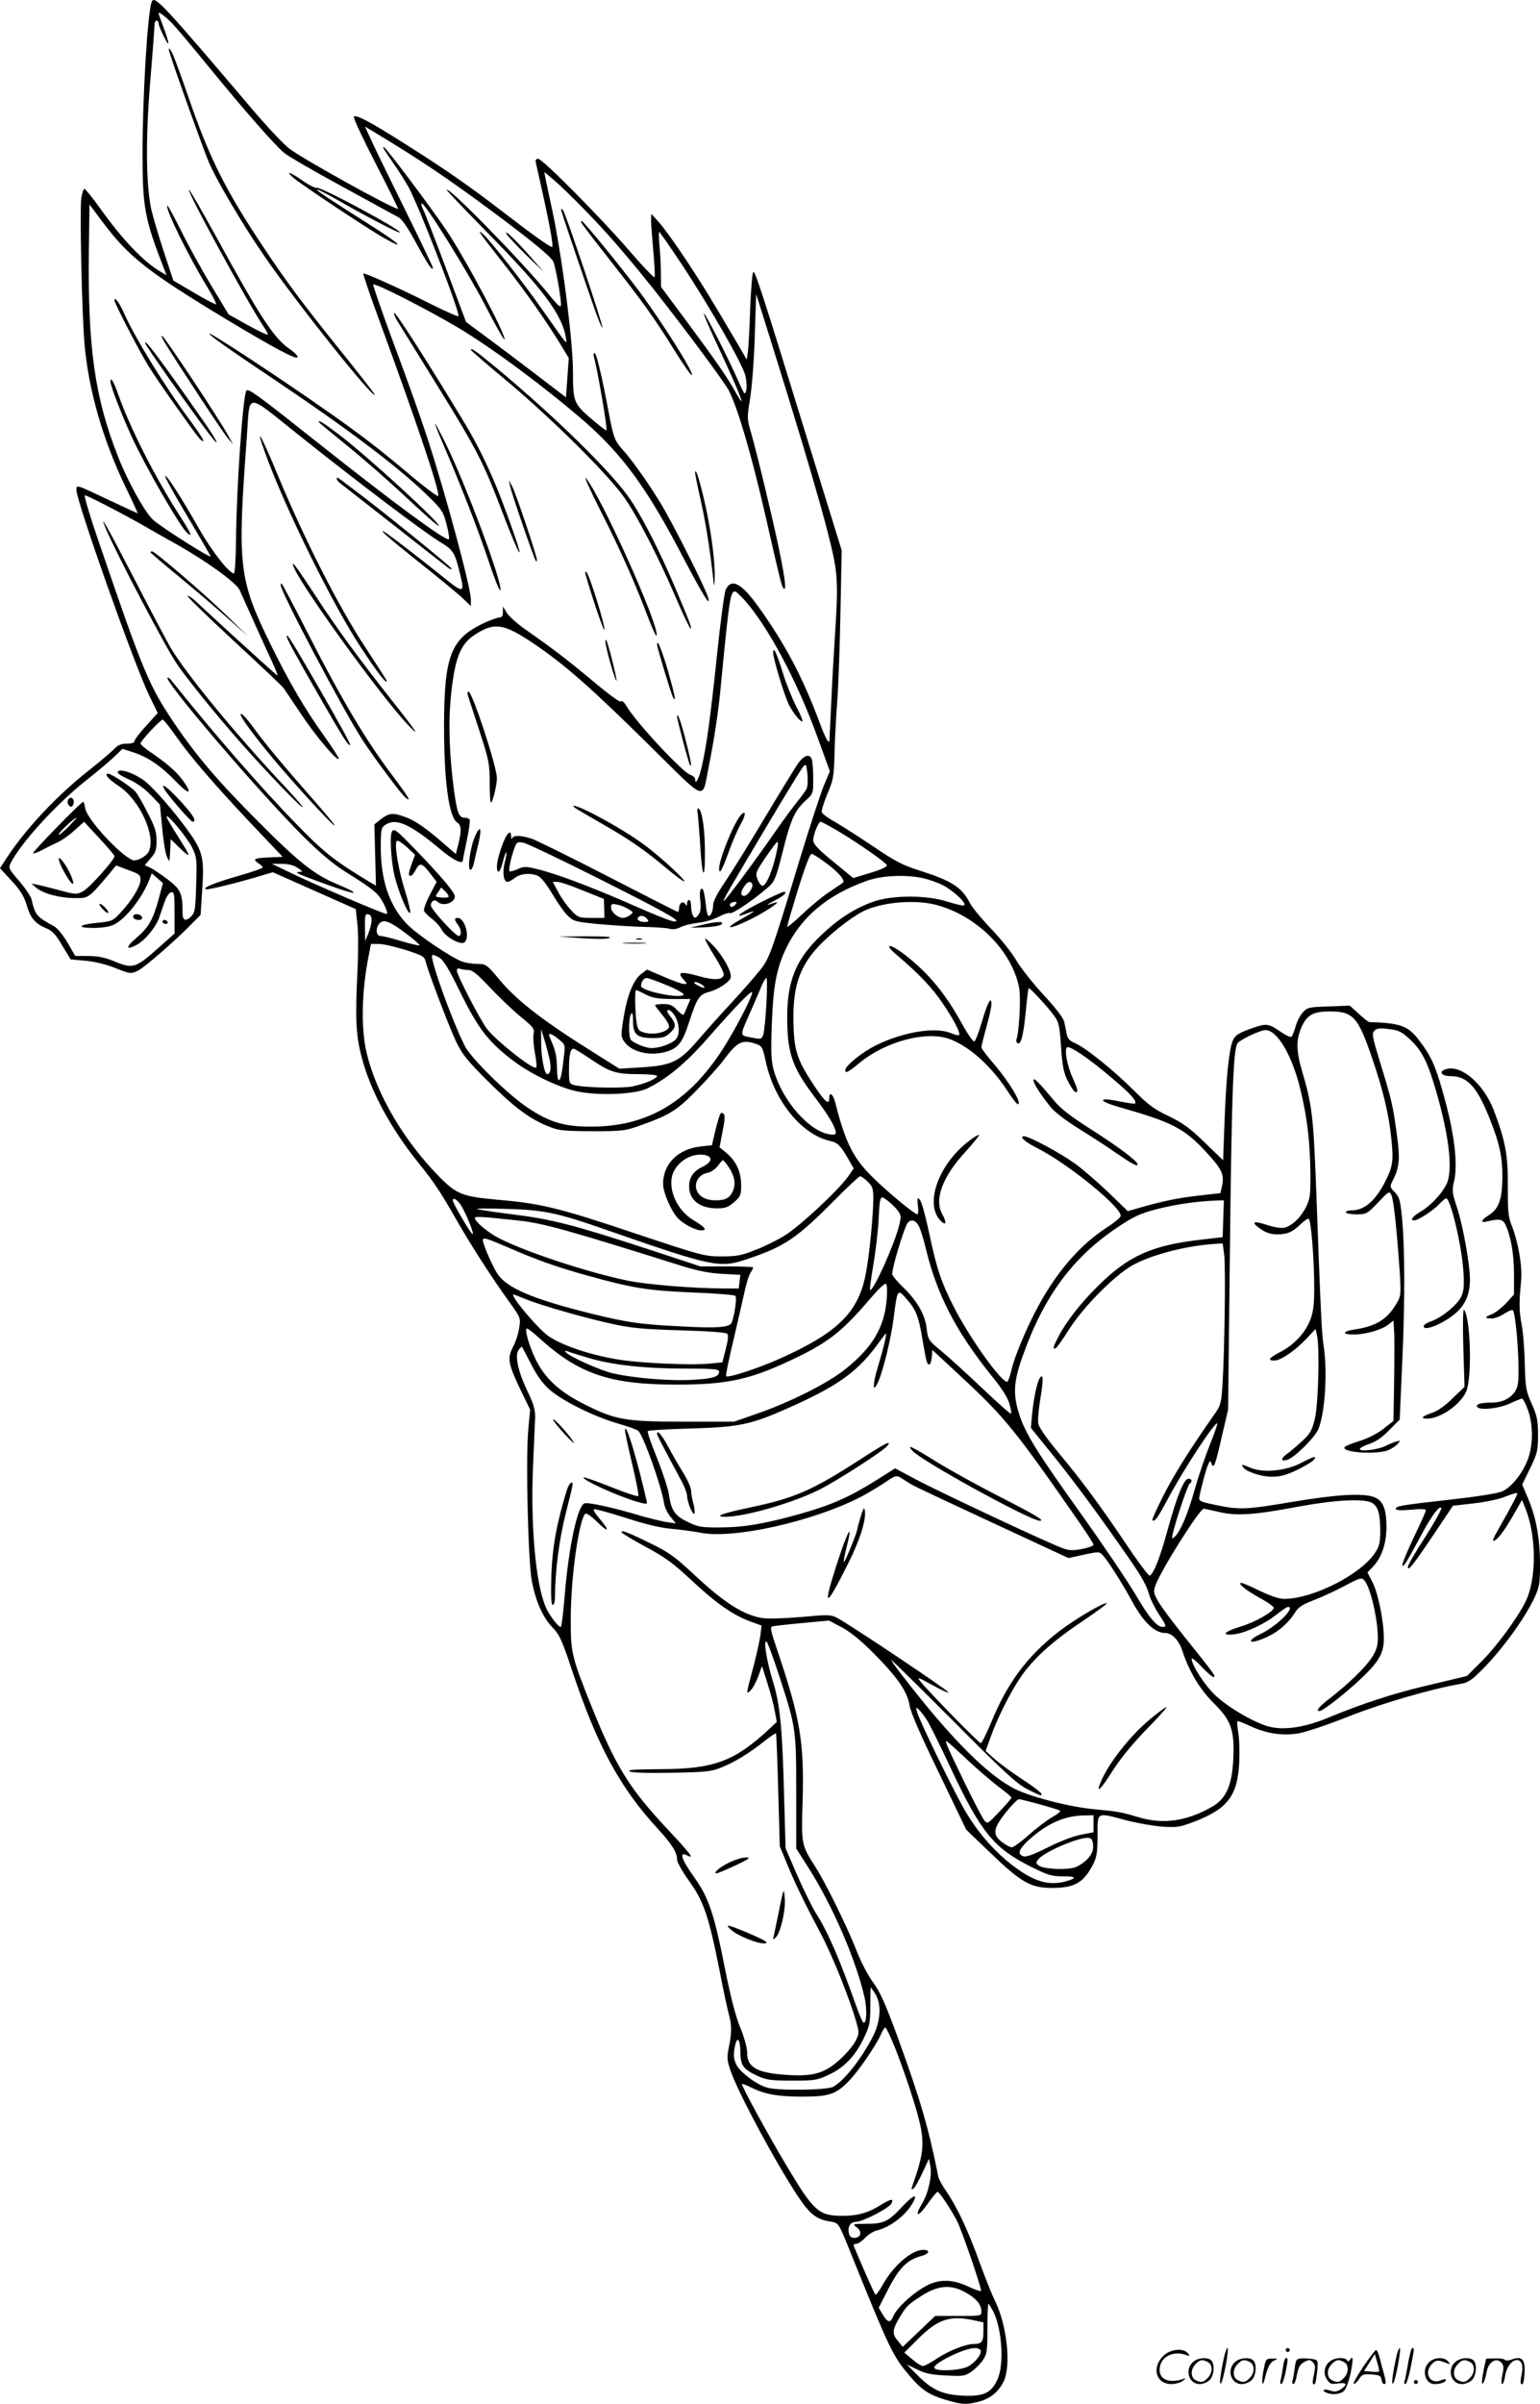 <?xml version="1.0" encoding="UTF-8"?>
<svg xmlns="http://www.w3.org/2000/svg" version="1.0" viewBox="0 0 769.184 1200.153" preserveAspectRatio="xMidYMid meet">
  <g transform="translate(0.185,1200.282) scale(0.1,-0.1)" fill="#000000" stroke="none">
    <path d="M756 11994 c-21 -54 -46 -474 -46 -759 0 -270 11 -327 109 -578 l11 -28 -31 18 c-85 50 -188 158 -301 316 -38 53 -74 97 -78 97 -5 0 -12 -21 -16 -47 -8 -55 3 -572 16 -724 19 -228 91 -480 204 -715 36 -74 63 -134 62 -134 -2 0 -63 29 -137 63 -175 83 -169 81 -169 53 0 -57 291 -878 364 -1027 l42 -86 -58 -64 c-32 -35 -58 -69 -58 -76 0 -8 -14 -13 -38 -13 -29 0 -45 -7 -63 -26 -13 -14 -71 -63 -129 -109 -162 -128 -318 -295 -414 -444 l-28 -43 39 -42 c62 -65 81 -94 97 -150 17 -58 43 -87 98 -109 28 -12 46 -31 77 -85 l42 -69 75 -7 c46 -4 103 -18 150 -37 73 -29 75 -29 110 -13 35 17 197 158 276 241 l38 38 8 125 c11 159 3 194 -72 297 -67 94 -166 207 -213 245 -47 37 -121 64 -135 50 -8 -8 7 -19 53 -40 40 -18 81 -48 110 -78 l46 -49 11 -115 c6 -63 16 -128 24 -145 13 -30 13 -29 16 29 l3 59 45 -44 c24 -24 44 -39 44 -33 0 5 -25 47 -55 94 -30 47 -55 89 -55 95 1 20 101 -101 127 -152 24 -50 25 -59 21 -187 -3 -114 -6 -138 -22 -155 -29 -31 -46 -26 -46 13 0 99 -9 118 -74 168 -33 25 -73 52 -88 59 l-27 12 29 34 c25 28 30 42 30 88 0 45 -8 70 -45 141 -24 48 -52 96 -62 106 -22 24 -119 88 -134 88 -23 0 0 -27 53 -62 106 -71 188 -253 148 -329 -14 -24 -61 -48 -80 -40 -64 26 -226 203 -236 257 -3 19 -8 34 -10 34 -10 0 -256 -252 -251 -257 3 -3 23 4 44 15 21 12 55 28 76 38 21 9 60 36 86 60 l49 44 76 -82 c42 -45 76 -85 76 -90 0 -18 -125 -158 -157 -175 -33 -17 -35 -17 -121 6 -48 13 -98 25 -112 28 l-25 4 24 -20 c32 -29 118 -52 193 -52 69 -1 68 -1 170 119 l36 44 61 -23 c54 -19 61 -25 61 -48 0 -32 -43 -104 -100 -165 -38 -41 -43 -43 -112 -50 -97 -9 -113 -26 -24 -26 42 0 81 6 102 16 61 29 147 139 181 233 l9 24 28 -25 28 -24 -21 -78 c-29 -107 -51 -144 -112 -196 -53 -45 -54 -63 -1 -36 43 22 97 87 115 137 8 24 21 62 29 84 8 22 21 41 31 43 15 3 17 -8 17 -101 l0 -105 -72 -64 c-126 -112 -134 -114 -233 -73 -42 17 -79 25 -125 25 l-66 0 -39 67 c-22 38 -51 73 -68 82 -87 47 -94 57 -111 133 -3 14 -31 56 -62 92 -54 63 -55 65 -41 93 54 103 227 292 377 411 52 41 114 93 137 115 l43 41 53 -17 c74 -24 139 -68 213 -145 67 -70 87 -67 35 5 -30 42 -83 88 -163 142 -27 18 -48 37 -48 42 0 12 99 119 111 119 4 0 33 -36 64 -80 72 -103 192 -243 383 -445 l152 -160 -70 -3 c-73 -3 -83 -9 -50 -30 11 -7 20 -16 20 -20 0 -4 -53 -23 -117 -41 -123 -35 -186 -61 -166 -68 11 -4 169 35 286 71 l48 14 207 -92 207 -92 8 -74 c5 -41 5 -142 1 -225 -12 -244 -9 -328 20 -438 43 -169 146 -359 286 -532 75 -93 108 -143 182 -272 69 -123 183 -300 269 -419 58 -81 58 -81 50 -132 -4 -28 -18 -71 -31 -95 -29 -55 -24 -84 38 -213 l48 -99 -9 -95 c-14 -153 -1 -670 18 -765 21 -103 56 -180 105 -230 33 -34 46 -64 93 -205 127 -382 240 -590 430 -797 71 -77 97 -119 97 -155 0 -13 27 -60 59 -105 74 -103 98 -174 151 -438 21 -110 44 -216 50 -235 13 -45 13 -91 -2 -161 -10 -51 -9 -63 11 -120 40 -113 226 -458 336 -624 57 -85 90 -112 156 -123 47 -8 43 -2 100 -142 202 -501 216 -529 298 -626 65 -78 106 -103 212 -131 57 -15 74 -15 123 -4 65 14 108 47 136 102 40 78 18 284 -43 406 -13 26 -48 113 -77 193 -57 158 -112 275 -166 353 -19 27 -36 59 -39 71 -49 246 -90 386 -203 697 -62 169 -88 227 -124 276 -26 35 -61 103 -83 160 -44 113 -152 333 -203 413 -72 112 -72 113 -65 335 8 286 -12 408 -121 732 -44 131 -44 133 -23 137 12 2 79 10 148 16 l127 12 63 -33 c42 -22 97 -66 159 -129 119 -119 170 -192 181 -261 5 -34 55 -149 146 -336 l137 -285 123 -118 c154 -148 201 -174 312 -173 109 1 153 28 200 120 17 35 21 60 21 143 0 119 -8 115 146 74 55 -14 135 -28 179 -31 73 -5 87 -2 161 26 165 64 214 129 222 299 2 53 0 121 -6 150 -5 28 -6 52 -2 52 4 0 33 -11 63 -25 82 -38 163 -50 243 -36 37 7 151 45 253 86 168 66 410 136 556 161 29 4 54 19 88 53 102 97 225 263 278 374 26 57 29 71 29 169 0 128 -19 233 -59 328 l-30 71 40 82 c36 74 39 88 39 165 0 72 -4 94 -31 155 -29 65 -32 81 -35 197 -1 69 -8 157 -15 195 -14 75 -14 112 -4 217 8 74 -12 194 -46 281 -18 44 -20 73 -20 194 2 157 -12 230 -70 383 -50 129 -158 225 -235 206 -42 -11 -30 -36 19 -36 82 0 130 -50 191 -201 53 -130 69 -202 68 -307 -1 -108 -18 -155 -69 -187 -40 -25 -42 -40 -5 -30 58 14 76 11 89 -16 27 -56 43 -147 43 -246 l0 -103 -37 -41 c-21 -23 -53 -48 -70 -56 -41 -16 -42 -23 -4 -23 15 0 44 11 64 25 20 13 39 20 42 16 11 -18 25 -158 27 -264 2 -94 -1 -116 -16 -140 -25 -38 -66 -57 -120 -57 -51 0 -78 -8 -70 -21 11 -19 108 -9 162 16 30 14 58 25 62 25 5 0 18 -25 29 -55 25 -67 27 -160 6 -231 -22 -75 -86 -158 -136 -178 -24 -10 -136 -27 -263 -41 -247 -28 -266 -31 -266 -46 0 -7 24 -8 75 -4 47 5 75 4 75 -2 0 -6 -27 -67 -61 -137 -33 -70 -59 -132 -56 -139 4 -12 22 18 100 163 47 88 88 141 94 123 2 -6 -34 -71 -81 -145 -48 -73 -86 -140 -86 -148 0 -24 22 3 128 160 l97 145 105 12 c59 7 128 21 158 34 29 12 55 19 58 17 4 -4 -25 -59 -100 -191 -15 -26 -24 -47 -19 -47 17 0 52 45 98 125 l45 79 15 -37 c58 -139 59 -359 2 -472 -40 -81 -144 -222 -217 -295 l-75 -75 -185 -44 c-181 -42 -339 -94 -510 -165 -108 -45 -210 -62 -283 -46 -70 14 -207 92 -277 157 -52 48 -120 152 -120 184 0 8 22 -10 49 -39 26 -28 54 -52 61 -52 14 0 -2 22 -146 201 -55 69 -114 147 -129 173 -26 45 -27 51 -15 85 25 72 220 381 240 381 5 0 39 -7 77 -16 87 -21 175 -15 398 27 178 33 324 41 365 19 30 -16 42 -54 42 -138 0 -62 -4 -79 -26 -112 -72 -109 -311 -230 -455 -230 -23 0 -68 15 -120 40 -45 22 -87 40 -93 40 -22 0 24 -38 92 -75 39 -21 70 -43 70 -49 0 -20 -94 -73 -168 -95 -83 -25 -98 -47 -25 -37 57 8 152 53 211 101 24 19 48 35 53 35 41 0 -56 -97 -135 -134 -65 -31 -67 -53 -3 -30 73 26 132 72 172 134 18 29 38 42 96 64 41 16 111 48 155 72 76 40 83 42 97 26 30 -35 67 -192 67 -287 0 -39 -7 -61 -29 -96 -31 -49 -114 -130 -208 -203 -59 -46 -75 -66 -54 -66 16 0 130 89 207 162 91 86 114 128 114 201 0 85 -28 223 -56 279 l-26 50 26 27 c45 47 69 117 69 201 0 91 -18 133 -64 149 -57 20 -188 12 -403 -24 -236 -40 -268 -41 -386 -16 -74 15 -85 20 -82 37 6 36 30 129 42 159 11 27 13 28 19 11 11 -30 19 -10 52 136 l31 133 9 785 c9 802 17 1019 39 1045 16 19 113 65 139 65 59 0 134 -128 175 -300 33 -136 47 -255 49 -410 1 -112 -1 -130 -21 -172 -26 -53 -70 -95 -109 -105 -16 -3 -52 2 -90 15 -70 23 -79 13 -23 -25 22 -15 48 -23 77 -23 51 0 76 11 120 53 18 17 35 28 38 25 11 -10 25 -179 27 -310 1 -104 -2 -144 -16 -185 -22 -67 -81 -133 -151 -169 -59 -31 -69 -44 -32 -44 32 0 105 50 160 109 l46 49 7 -32 c14 -62 7 -337 -10 -413 -15 -63 -23 -77 -64 -115 -26 -24 -60 -53 -77 -65 -32 -23 -30 -39 4 -28 36 11 138 113 154 153 34 84 46 288 26 417 -9 57 -14 150 -38 805 -13 336 -20 398 -68 560 -31 103 -32 162 -5 223 27 61 57 79 136 80 123 1 146 -24 219 -238 55 -160 83 -282 95 -403 11 -105 6 -135 -31 -208 -49 -96 -104 -144 -167 -144 -16 0 -30 -4 -30 -10 0 -5 24 -10 52 -10 51 0 54 2 109 59 55 58 57 59 67 36 11 -23 26 -164 41 -379 7 -110 6 -123 -12 -155 -48 -84 -102 -119 -214 -136 -60 -9 -64 -25 -5 -25 60 0 141 23 175 50 l25 20 4 -67 c1 -38 1 -150 -1 -251 l-3 -183 -49 -39 c-29 -23 -77 -48 -119 -61 -39 -12 -73 -26 -76 -31 -17 -27 160 -39 219 -15 18 8 39 22 47 32 14 17 13 17 -10 10 -14 -4 -38 -14 -53 -22 -37 -18 -127 -29 -127 -15 0 6 22 18 48 26 32 11 65 33 99 69 l52 52 13 290 c14 312 13 574 -2 724 -8 81 -13 98 -35 121 -25 26 -26 29 -12 56 35 68 39 109 22 232 -20 147 -26 173 -82 355 -41 134 -44 150 -30 164 12 12 27 14 73 8 49 -6 63 -13 105 -52 60 -56 89 -114 133 -268 58 -205 78 -357 56 -436 -13 -46 -79 -122 -136 -155 -43 -26 -56 -44 -31 -44 19 0 98 52 126 84 14 14 28 26 32 26 22 0 78 -237 86 -361 5 -78 3 -102 -12 -132 -19 -40 -97 -103 -149 -121 -17 -6 -34 -15 -36 -21 -7 -20 29 -16 78 9 108 55 151 117 152 218 0 78 -35 274 -66 366 -22 66 -24 82 -15 119 23 91 4 249 -55 455 -38 135 -60 181 -118 257 -55 72 -91 86 -249 91 -4 0 -28 19 -52 41 l-45 41 -106 -4 c-101 -3 -107 -5 -130 -31 -13 -15 -29 -46 -35 -70 -7 -23 -16 -46 -20 -50 -4 -5 -31 8 -60 28 -59 40 -66 41 -163 5 -46 -18 -61 -29 -71 -54 -19 -44 -33 -188 -41 -408 l-7 -188 -92 89 c-74 72 -109 97 -179 131 -72 34 -102 56 -174 128 -100 100 -244 216 -295 237 -26 11 -37 22 -41 45 -3 16 -9 43 -12 59 -3 19 -41 69 -103 136 -54 58 -115 136 -137 173 -21 37 -78 108 -125 157 -48 50 -96 108 -107 130 -40 78 -90 110 -249 161 -87 27 -123 46 -235 122 -73 49 -159 104 -191 122 -32 18 -61 39 -64 47 -3 8 9 48 27 91 30 70 33 88 36 197 1 66 8 188 14 270 6 83 13 285 16 450 l6 300 -167 540 c-235 764 -266 858 -275 849 -5 -5 -11 -85 -15 -179 -3 -93 -8 -190 -11 -214 l-6 -44 -40 69 c-140 238 -180 303 -263 429 -51 77 -111 160 -133 185 l-41 45 -1 -33 c0 -19 5 -87 11 -153 6 -65 9 -124 7 -130 -2 -6 -55 49 -118 122 -140 164 -442 469 -464 469 -12 0 -15 -6 -11 -22 67 -296 90 -418 80 -418 -11 0 -96 60 -245 175 -171 131 -281 208 -485 337 -175 111 -251 152 -260 138 -3 -5 46 -111 110 -235 64 -124 114 -225 111 -225 -26 0 -468 245 -542 300 -28 21 -111 109 -185 196 -450 530 -490 572 -503 538z m105 -111 c20 -21 101 -117 179 -213 179 -219 329 -390 378 -431 21 -17 152 -93 292 -169 140 -77 266 -145 280 -153 16 -8 49 -57 88 -130 58 -106 82 -142 82 -120 0 4 -57 123 -126 263 -69 140 -146 297 -170 348 l-43 93 37 -22 c244 -147 381 -240 606 -407 187 -139 284 -219 297 -244 11 -21 39 -175 39 -216 0 -19 -13 -8 -65 56 -126 156 -505 543 -505 516 0 -4 94 -102 208 -218 269 -273 367 -403 386 -516 6 -42 16 -52 -116 135 -97 139 -261 347 -298 380 -35 30 -17 5 104 -149 109 -138 216 -291 289 -411 l36 -60 -7 -98 -7 -98 -161 123 c-89 68 -201 152 -250 188 l-88 65 -101 270 c-56 149 -107 281 -114 293 -7 13 -10 26 -7 29 11 12 226 -333 316 -506 52 -101 96 -179 98 -173 7 23 -191 397 -291 546 -72 107 -293 402 -309 412 -14 9 -7 -4 47 -81 23 -33 56 -85 73 -115 52 -94 261 -634 250 -646 -3 -3 -64 24 -136 60 -165 83 -333 158 -339 153 -2 -3 30 -99 72 -213 194 -529 310 -873 302 -897 -2 -6 -59 37 -128 94 -164 139 -263 215 -444 341 -228 160 -565 381 -571 375 -5 -5 85 -69 346 -244 348 -234 590 -417 730 -551 87 -84 91 -90 109 -159 11 -42 15 -73 10 -73 -27 0 -276 183 -644 475 -311 247 -355 279 -366 268 -17 -18 -50 -484 -52 -745 -1 -93 -6 -168 -10 -168 -24 0 -111 111 -174 222 -93 163 -163 272 -170 264 -3 -3 47 -93 111 -201 64 -107 116 -197 116 -200 0 -11 -258 153 -290 185 -43 43 -126 194 -173 315 -116 294 -151 545 -145 1029 l3 228 66 -88 c130 -174 229 -251 620 -487 236 -142 346 -200 353 -188 4 5 -14 24 -39 41 -78 54 -145 155 -365 557 -74 134 -135 241 -138 238 -10 -9 297 -570 373 -683 13 -20 23 -38 20 -40 -2 -3 -47 19 -100 48 l-95 53 -91 151 c-49 82 -117 206 -150 274 -34 68 -63 121 -65 119 -13 -13 102 -247 201 -410 26 -43 45 -80 42 -83 -2 -3 -52 23 -109 57 l-104 61 -47 142 c-26 79 -54 174 -63 212 -27 122 -29 360 -5 646 12 142 21 267 21 278 0 11 5 20 10 20 6 0 10 -6 10 -12 0 -18 48 -116 49 -101 1 7 -10 42 -24 79 -14 36 -25 68 -25 71 0 10 38 -19 71 -54z m2045 -915 c121 -123 216 -233 356 -408 158 -200 354 -464 377 -508 46 -91 113 -322 181 -618 70 -307 82 -359 91 -368 16 -18 10 41 -21 191 -36 172 -112 487 -141 587 -20 68 -20 72 -4 172 9 56 20 196 23 311 l7 208 88 -281 c205 -657 294 -974 309 -1092 9 -73 9 -138 -1 -291 -7 -108 -17 -277 -21 -376 -5 -99 -9 -184 -9 -189 -2 -22 -21 13 -49 89 -84 225 -171 391 -307 580 -84 117 -134 143 -162 84 -7 -14 -26 -158 -43 -320 -33 -316 -52 -453 -76 -561 -14 -62 -34 -100 -34 -65 0 8 -11 17 -23 21 -36 9 -273 263 -320 344 -12 20 -23 29 -27 23 -4 -7 -59 33 -141 102 -131 109 -199 161 -342 261 -38 27 -77 62 -88 80 l-19 31 0 -27 c0 -20 -5 -28 -17 -28 -10 0 -45 -13 -78 -28 -166 -79 -198 -162 -199 -512 0 -278 24 -457 66 -484 21 -13 22 -42 5 -109 l-12 -48 -65 56 c-86 75 -141 113 -191 130 -58 21 -77 19 -117 -11 l-34 -27 4 -153 4 -153 -36 21 c-170 103 -223 144 -356 281 -177 180 -432 474 -630 723 -6 8 -14 14 -18 14 -34 0 455 -572 679 -795 82 -81 149 -138 209 -175 145 -91 164 -107 191 -160 16 -32 21 -50 13 -50 -16 0 -366 150 -482 207 l-90 43 50 0 c32 0 59 -7 79 -20 25 -17 27 -20 10 -20 -17 -1 -18 -2 -4 -10 20 -11 195 -75 245 -89 55 -15 29 3 -53 37 -112 46 -193 110 -388 306 -207 207 -313 331 -427 499 -125 186 -153 251 -368 880 -49 141 -84 257 -78 257 12 0 197 -96 298 -154 36 -21 106 -61 157 -89 153 -86 302 -194 318 -230 46 -103 127 -283 158 -349 20 -43 34 -78 31 -78 -4 0 -290 260 -406 369 -21 19 -40 32 -43 29 -4 -3 101 -105 232 -226 131 -121 243 -227 248 -235 6 -8 45 -67 88 -131 74 -111 186 -243 187 -220 0 5 -32 55 -71 110 -98 136 -176 270 -269 459 -160 327 -167 389 -119 1035 17 229 -15 229 269 3 309 -246 617 -478 696 -526 66 -40 73 -50 99 -156 26 -104 21 -104 -95 -10 -104 84 -253 198 -277 213 -43 25 8 -20 159 -141 95 -75 194 -157 221 -181 l47 -45 0 32 c0 60 -126 528 -217 806 -30 93 -104 302 -165 463 -60 162 -107 299 -106 304 4 12 262 -119 424 -215 170 -101 436 -299 630 -467 193 -169 314 -335 489 -670 104 -198 146 -267 130 -210 -14 48 -174 366 -237 470 -62 102 -145 219 -192 270 -36 40 -44 59 -66 176 -37 196 -63 304 -72 304 -5 0 -7 -8 -4 -17 18 -62 70 -363 63 -369 -2 -2 -37 25 -79 61 -84 73 -88 83 -88 232 0 154 -56 589 -106 818 -14 66 -29 133 -32 150 l-5 29 49 -41 c27 -23 90 -84 140 -135z m498 -286 c137 -207 302 -495 317 -554 6 -26 8 -60 4 -75 -6 -25 -9 -21 -39 47 -50 114 -167 343 -172 337 -3 -2 32 -83 77 -178 101 -216 144 -327 81 -214 -39 71 -98 156 -244 353 l-128 172 -1 68 c0 37 -3 99 -7 139 -4 39 -4 69 0 67 4 -3 54 -75 112 -162z m316 -1679 c117 -133 261 -404 361 -680 l62 -171 -31 -74 c-16 -40 -69 -201 -117 -358 -140 -462 -153 -500 -196 -555 -21 -27 -86 -102 -144 -165 -59 -63 -136 -150 -173 -193 -90 -105 -131 -124 -278 -133 l-112 -7 -108 68 c-268 167 -399 267 -490 375 -64 77 -69 80 -109 80 -23 0 -57 5 -76 11 -53 18 -227 135 -278 188 -87 90 -131 217 -131 383 0 89 2 98 22 112 53 37 123 6 276 -122 65 -55 112 -77 112 -54 0 4 9 49 20 101 11 51 17 97 14 102 -3 5 -13 9 -23 9 -31 0 -39 21 -55 135 -23 173 -29 329 -17 460 19 196 46 269 118 317 100 66 146 59 296 -42 156 -105 287 -221 574 -504 300 -296 266 -284 302 -106 28 142 48 273 60 405 42 434 47 465 71 465 4 0 27 -21 50 -47z m-3380 -1128 c-24 -24 -46 -42 -49 -39 -5 5 78 84 89 84 2 0 -16 -20 -40 -45z m3840 -19 c104 -62 243 -159 248 -173 2 -7 -29 -22 -82 -38 l-86 -26 -100 82 c-76 62 -100 88 -100 106 0 29 26 93 37 93 5 0 42 -20 83 -44z m-48 -168 c58 -44 89 -82 76 -92 -1 -2 -32 -22 -67 -46 -35 -23 -97 -74 -137 -113 -41 -38 -74 -66 -74 -61 0 4 11 46 26 93 52 177 86 271 96 271 6 0 42 -23 80 -52z m469 -68 c30 -6 78 -22 107 -37 54 -28 124 -94 104 -101 -6 -2 -43 7 -84 20 -104 33 -275 32 -368 -1 -93 -33 -174 -85 -261 -168 -125 -119 -169 -227 -169 -409 0 -177 24 -247 131 -390 69 -90 105 -150 111 -179 2 -17 -2 -19 -27 -16 -102 12 -237 165 -281 316 -14 50 -16 87 -11 230 7 194 23 280 70 380 77 161 209 271 407 341 73 25 181 31 271 14z m73 -135 c201 -53 376 -226 414 -411 10 -46 1 -222 -13 -261 -2 -7 0 -15 5 -18 17 -11 29 34 41 151 6 66 13 121 15 123 5 5 98 -96 129 -140 22 -30 26 -51 33 -155 7 -99 13 -128 35 -171 15 -29 32 -53 37 -53 15 0 12 12 -14 71 -28 61 -43 144 -28 153 14 9 115 -60 228 -157 91 -77 122 -112 111 -124 -3 -2 -37 3 -78 11 -109 23 -109 2 1 -29 263 -75 321 -105 429 -220 80 -86 94 -114 84 -168 l-9 -41 -114 -13 c-103 -12 -176 -27 -307 -65 l-42 -12 -99 96 c-55 52 -130 117 -167 143 -74 53 -227 135 -252 135 -27 0 5 -29 67 -60 156 -79 430 -303 415 -340 -3 -8 -33 -33 -66 -54 -135 -87 -250 -219 -346 -396 -56 -103 -120 -255 -133 -318 -7 -28 -15 -54 -20 -57 -23 -14 -187 214 -268 373 -63 124 -85 190 -122 364 -29 132 -43 178 -57 178 -3 0 -3 -18 0 -40 3 -22 1 -40 -3 -40 -14 0 -153 115 -226 188 -95 94 -133 170 -184 370 -11 43 -30 57 -30 22 0 -36 -19 -21 -71 56 -85 127 -102 173 -107 295 -8 204 27 310 142 425 71 70 170 144 223 165 97 40 247 50 347 24z m-2820 -80 c-1 -17 -9 -46 -17 -65 l-15 -35 -1 68 c-1 60 1 68 17 65 12 -3 17 -12 16 -33z m179 -68 c37 -28 64 -53 60 -54 -5 -2 -46 8 -93 22 -46 14 -92 25 -102 25 -23 0 -25 42 -3 64 21 21 52 8 138 -57z m-9 -77 c84 -27 95 -33 100 -58 12 -49 117 -326 153 -401 30 -62 55 -94 157 -195 129 -129 211 -191 304 -227 51 -21 75 -23 217 -24 149 0 165 2 236 27 152 54 188 76 287 178 51 52 112 120 134 150 70 93 93 105 165 80 27 -10 31 -17 46 -88 43 -197 180 -365 323 -396 36 -8 50 -22 89 -89 l27 -48 -27 -39 c-48 -69 -248 -255 -321 -298 -38 -23 -103 -55 -146 -71 -65 -26 -90 -31 -165 -31 -86 0 -97 3 -433 115 -379 127 -467 149 -687 168 -174 16 -203 27 -285 109 -178 178 -319 416 -368 622 -30 124 -26 312 11 494 l10 52 40 0 c21 0 81 -14 133 -30z m276 -217 c88 -178 139 -243 260 -335 89 -68 230 -135 320 -154 109 -23 289 -15 350 14 97 47 193 126 299 247 144 164 219 241 225 234 10 -9 -94 -208 -159 -304 -168 -250 -369 -366 -640 -367 -137 -1 -212 21 -322 95 -98 65 -283 247 -313 307 -66 132 -177 440 -163 454 3 3 19 -2 35 -12 21 -12 48 -56 108 -179z m37 117 c20 0 46 -21 107 -86 45 -48 113 -113 153 -146 66 -54 72 -61 66 -88 -3 -16 0 -59 7 -95 7 -36 10 -69 6 -72 -14 -14 -203 136 -247 195 -37 51 -149 268 -149 289 0 10 6 13 16 9 9 -3 27 -6 41 -6z m1489 -170 c-4 -72 -11 -141 -16 -154 -8 -22 -11 -23 -60 -13 -59 12 -59 2 -2 132 22 50 47 107 55 128 9 20 19 37 23 37 4 0 4 -59 0 -130z m-1084 -271 c11 -46 7 -79 -11 -79 -14 0 -31 92 -30 163 l0 62 15 -50 c9 -27 20 -71 26 -96z m48 94 c31 -25 32 -28 25 -82 -10 -91 -17 -121 -26 -121 -5 0 -9 29 -9 64 0 42 -7 80 -20 111 -11 26 -20 49 -20 51 0 11 22 1 50 -23z m151 -93 c101 -69 132 -80 242 -80 53 0 97 -4 97 -9 0 -13 -60 -39 -121 -52 -52 -11 -245 -7 -296 7 -21 6 -23 12 -23 73 0 82 8 114 27 107 7 -3 41 -24 74 -46z m1391 -617 c24 -23 28 -34 28 -82 0 -87 -19 -277 -36 -370 -36 -199 -138 -300 -432 -432 -111 -49 -257 -97 -267 -87 -3 2 12 79 34 169 21 90 46 200 56 244 9 44 23 90 31 102 8 12 14 25 14 28 0 3 -59 5 -131 5 l-132 0 -246 81 c-385 126 -497 155 -693 179 -95 12 -175 24 -178 27 -3 3 67 3 155 0 179 -5 250 -20 490 -104 544 -189 568 -194 715 -143 180 61 239 102 430 294 63 64 119 116 124 116 6 0 23 -12 38 -27z m151 -145 c16 -22 17 -30 6 -74 -25 -99 -132 -335 -145 -321 -3 3 5 58 16 123 11 66 23 164 26 219 7 133 7 133 46 103 18 -14 41 -36 51 -50z m-2173 11 c34 -65 63 -147 44 -124 -24 31 -94 152 -94 164 0 22 32 -3 50 -40z m3798 -51 l-3 -92 -105 -12 c-248 -28 -366 -81 -517 -231 -87 -85 -162 -182 -199 -255 -27 -53 -28 -58 -15 -58 5 0 35 42 67 93 71 112 221 265 314 320 92 53 265 99 410 109 l45 3 8 -60 c7 -61 2 -468 -9 -648 -6 -90 -9 -102 -40 -145 -118 -168 -203 -303 -255 -406 -33 -65 -58 -121 -55 -123 10 -11 27 12 74 100 73 140 239 394 250 383 2 -3 -14 -50 -36 -104 -22 -54 -57 -156 -77 -227 -35 -125 -73 -213 -102 -237 -12 -10 -13 -7 -7 18 15 67 75 244 84 249 15 10 12 25 -6 25 -22 0 -57 -85 -103 -252 -38 -139 -69 -220 -90 -232 -5 -3 -59 69 -121 162 -133 197 -216 309 -339 457 -56 67 -93 121 -97 140 -3 17 2 75 11 129 16 94 14 127 -5 96 -13 -22 -30 -105 -37 -180 l-6 -66 126 -156 c113 -142 215 -281 368 -501 63 -92 83 -127 99 -182 7 -22 28 -63 46 -91 38 -57 40 -64 20 -64 -30 0 -69 47 -137 163 -40 67 -159 244 -266 394 -228 318 -286 413 -315 508 -31 99 -27 160 17 284 105 298 248 493 470 643 85 57 115 71 198 93 90 24 200 40 300 44 l38 1 -3 -92z m-3519 -9 c126 -14 243 -47 816 -227 78 -24 137 -36 200 -39 l91 -5 -4 -34 -4 -34 -82 0 c-149 1 -374 19 -473 39 -212 44 -541 154 -659 221 -53 31 -104 76 -104 92 0 9 31 7 219 -13z m1995 -22 c9 -12 24 -61 36 -108 56 -238 152 -424 338 -654 45 -55 74 -102 82 -131 7 -24 11 -47 8 -49 -3 -3 -67 54 -144 127 -76 72 -166 154 -199 181 -71 59 -71 58 -79 121 -8 65 -47 133 -111 196 -30 28 -57 60 -60 70 -6 19 59 235 77 258 16 18 36 15 52 -11z m-2051 -111 c146 -64 246 -99 393 -140 234 -65 304 -76 528 -86 114 -4 212 -12 217 -17 10 -10 -8 -122 -22 -139 -16 -19 -83 -23 -257 -13 -198 10 -261 19 -447 65 -285 71 -415 126 -462 197 -23 33 -73 148 -73 167 0 17 16 12 123 -34z m1894 -262 c-12 -139 -72 -240 -207 -347 -88 -71 -280 -167 -443 -223 l-112 -39 -255 0 c-294 0 -341 9 -503 92 -119 61 -187 126 -232 216 -36 74 -59 157 -44 157 4 0 37 -25 71 -57 191 -171 347 -223 673 -223 269 0 379 26 624 146 146 73 217 131 348 286 36 42 70 75 76 71 6 -3 7 -34 4 -79z m103 -1 c43 -49 57 -84 75 -195 9 -51 18 -101 21 -110 9 -30 23 -20 26 18 l3 37 140 -130 c223 -207 272 -267 603 -744 34 -49 62 -94 62 -99 0 -5 -25 -14 -55 -20 -42 -9 -64 -9 -93 1 -55 17 -620 282 -740 346 l-103 55 -87 -55 c-138 -87 -228 -127 -379 -170 -176 -50 -284 -69 -398 -70 -99 -1 -116 1 -167 25 -67 31 -87 58 -98 135 -4 32 -32 115 -60 186 -29 70 -50 131 -46 135 4 4 103 10 219 13 241 7 299 20 489 105 233 104 333 174 429 301 23 32 46 62 50 67 10 12 -7 -62 -37 -162 -29 -93 -28 -142 1 -77 25 58 63 212 76 313 20 154 19 153 69 95z m-1902 2 c77 -31 304 -96 442 -125 83 -18 151 -24 327 -29 136 -4 226 -10 233 -17 7 -7 5 -30 -7 -77 l-17 -66 -74 -7 c-81 -7 -306 2 -417 17 -157 21 -325 78 -389 130 -63 53 -183 199 -163 199 2 0 31 -11 65 -25z m22 -321 c31 -61 58 -98 94 -130 64 -56 224 -135 340 -168 48 -14 94 -30 102 -37 25 -21 115 -273 129 -361 3 -21 18 -52 33 -69 l26 -32 -49 7 c-27 5 -85 19 -130 32 -129 39 -260 68 -278 61 -35 -13 -80 -225 -99 -469 -7 -82 -15 -148 -19 -148 -13 0 -59 61 -75 99 -51 118 -77 414 -63 716 4 99 9 203 10 230 1 40 -7 68 -42 140 -45 96 -61 174 -39 200 7 8 13 15 14 15 1 0 22 -39 46 -86z m285 30 c118 -36 283 -54 481 -54 141 0 174 -3 174 -14 0 -27 -29 -36 -131 -42 -112 -7 -294 8 -398 32 -64 14 -226 87 -238 107 -4 7 0 8 13 2 10 -4 55 -18 99 -31z m1608 -628 c19 -13 142 -70 697 -328 l95 -44 77 17 c76 16 77 16 96 -5 25 -27 97 -140 146 -231 57 -103 112 -155 164 -155 34 0 70 -38 87 -93 33 -100 87 -190 157 -259 86 -85 103 -135 96 -278 -6 -129 -35 -196 -103 -236 -126 -73 -245 -91 -366 -55 -92 27 -102 29 -225 41 -123 11 -320 62 -400 103 -114 58 -262 198 -446 422 -92 113 -168 212 -168 220 0 3 138 -133 308 -303 252 -254 318 -314 368 -340 34 -18 65 -32 68 -32 21 0 -6 24 -86 77 -51 33 -114 79 -140 102 l-47 42 26 72 c33 92 95 216 146 292 62 93 160 182 305 279 73 49 130 91 128 94 -10 9 -162 -81 -241 -142 -158 -124 -255 -255 -336 -452 -24 -57 -47 -104 -52 -104 -10 0 -261 257 -300 306 -20 26 -17 25 56 -15 43 -24 80 -41 83 -38 6 5 -499 343 -556 372 -32 17 -45 17 -177 5 -79 -7 -166 -10 -194 -6 -94 13 -195 77 -350 223 -89 83 -121 106 -209 149 -116 57 -156 72 -146 55 4 -5 59 -39 123 -73 95 -51 136 -82 225 -165 122 -114 206 -173 292 -205 l58 -21 -6 -49 c-4 -27 -18 -92 -32 -146 -41 -154 -40 -150 -18 -130 11 10 28 41 39 70 l19 53 27 -85 c15 -47 32 -110 37 -140 l10 -54 -36 -34 c-176 -164 -279 -202 -551 -202 -120 -1 -161 -3 -148 -11 11 -7 88 -9 210 -7 169 3 199 6 247 26 66 26 140 71 215 131 31 24 57 42 59 40 2 -2 7 -130 11 -284 l8 -280 35 -85 c41 -100 86 -193 169 -350 58 -109 142 -318 178 -442 15 -54 15 -58 -4 -96 -11 -21 -45 -62 -76 -90 -75 -69 -134 -87 -259 -79 -155 9 -206 37 -206 110 0 26 -14 77 -35 128 -23 56 -48 154 -75 289 -55 279 -82 359 -155 461 -64 89 -77 131 -34 108 38 -20 16 9 -105 138 -186 199 -254 310 -374 608 -99 247 -104 267 -103 440 0 200 40 485 72 520 6 5 28 -10 59 -40 58 -57 67 -48 14 14 -20 23 -34 45 -30 48 3 4 73 -15 155 -41 98 -32 176 -51 232 -56 46 -4 113 -13 148 -20 163 -32 561 57 796 178 33 17 87 49 120 71 55 38 61 39 82 26 13 -8 33 -21 46 -29z m-654 -957 c85 -262 86 -266 86 -584 l0 -281 63 -99 c118 -186 234 -453 278 -643 14 -61 11 -137 -6 -127 -4 3 -20 40 -35 82 -85 240 -142 371 -204 468 -16 26 -57 108 -90 183 l-59 137 -7 240 c-9 359 -20 477 -56 592 -32 103 -50 216 -31 198 5 -5 33 -80 61 -166z m739 -224 c14 -22 67 -129 118 -238 151 -322 215 -401 403 -495 83 -41 102 -47 157 -47 70 0 74 -9 12 -26 -73 -19 -139 -4 -221 51 -117 78 -221 195 -294 330 -71 131 -205 408 -222 459 -10 30 -9 32 5 20 9 -8 28 -32 42 -54z m198 -195 c53 -50 125 -111 160 -138 35 -26 64 -50 64 -54 0 -4 -27 -36 -60 -70 -59 -62 -60 -63 -76 -43 -9 11 -54 97 -99 190 -86 177 -98 205 -89 205 2 0 48 -41 100 -90z m367 -226 c50 -14 95 -28 100 -31 5 -3 -13 -18 -40 -33 -26 -15 -79 -55 -117 -89 -38 -34 -76 -61 -84 -61 -8 0 -30 11 -49 26 -49 37 -45 67 19 148 29 36 58 66 66 66 7 0 54 -12 105 -26z m267 -97 l0 -42 -62 -12 c-37 -7 -106 -33 -165 -63 -70 -35 -109 -50 -123 -45 -31 10 -24 34 22 77 92 85 182 126 281 127 l47 1 0 -43z m-2 -108 c3 -39 -26 -77 -82 -106 -35 -18 -166 -14 -191 7 -14 12 -14 15 2 33 35 38 203 109 248 104 15 -1 21 -11 23 -38z m-1088 -741 c32 -52 27 -134 -11 -211 -58 -113 -145 -224 -200 -253 -33 -17 -274 -20 -329 -4 -53 15 -136 77 -154 115 -13 26 -15 46 -9 82 11 64 28 52 29 -19 1 -69 14 -86 87 -120 45 -20 68 -23 172 -23 111 0 125 2 182 29 77 35 134 95 176 184 29 60 32 76 32 160 0 50 1 92 3 92 1 0 11 -15 22 -32z m101 -275 c62 -161 117 -333 129 -408 12 -74 4 -132 -29 -229 -24 -69 -24 -69 -10 -60 6 4 26 39 44 78 l33 71 7 -37 c9 -48 -9 -132 -41 -186 -41 -69 -22 -72 26 -4 24 34 47 62 51 62 9 0 69 -91 97 -145 26 -52 126 -344 120 -350 -3 -3 -32 7 -64 22 -82 39 -152 38 -219 -2 -65 -37 -140 -108 -155 -146 -15 -36 -28 -33 -54 10 l-19 32 42 82 c58 115 99 158 173 177 39 11 44 30 7 30 -58 0 -152 -82 -204 -178 -16 -29 -32 -49 -35 -45 -6 6 -70 152 -107 241 -3 7 2 12 11 12 10 0 29 13 44 29 15 16 41 33 57 37 71 17 150 78 185 144 24 45 -3 32 -58 -27 -67 -72 -90 -83 -180 -83 -66 0 -67 -1 -44 -18 28 -22 20 -52 -13 -52 -16 0 -24 7 -27 24 -7 33 8 56 36 56 33 0 164 68 176 91 14 26 -1 25 -48 -4 -66 -42 -119 -57 -195 -57 -121 0 -144 21 -286 260 -89 149 -222 393 -217 398 2 2 21 -5 43 -16 71 -35 135 -47 258 -47 139 0 172 12 243 89 47 51 131 176 151 224 8 18 17 32 21 32 5 0 27 -48 51 -107z m356 -1219 c49 -28 73 -59 73 -91 0 -23 -2 -23 -116 -23 l-115 0 -81 -77 -81 -77 -23 28 c-31 36 -30 55 7 118 33 55 41 64 103 104 89 59 155 64 233 18z m132 -91 c44 -89 56 -265 21 -340 -30 -67 -68 -85 -170 -81 -104 5 -156 28 -230 103 l-53 53 52 -25 c40 -20 71 -27 144 -30 85 -5 95 -3 127 19 19 13 45 39 57 57 21 31 23 46 23 157 0 68 2 124 5 124 2 0 13 -17 24 -37z m-99 -44 l50 -11 0 -48 c0 -49 -9 -60 -49 -60 -39 0 -123 -33 -179 -70 -33 -22 -66 -40 -74 -40 -8 0 -32 15 -54 34 l-39 33 67 67 c100 100 160 120 278 95z m35 -149 c10 -16 -21 -58 -58 -80 -35 -22 -160 -29 -172 -10 -12 20 146 99 202 100 12 0 25 -5 28 -10z M846 11738 c22 -74 166 -476 194 -542 37 -89 167 -310 278 -471 157 -229 552 -724 552 -692 0 3 -73 97 -163 209 -195 242 -274 348 -394 528 -188 283 -266 437 -371 740 -33 96 -68 192 -77 213 -17 40 -31 51 -19 15z M1465 11114 c44 -37 377 -258 452 -300 110 -62 80 -30 -49 52 -230 146 -290 185 -286 190 3 2 45 -19 94 -47 138 -80 315 -172 319 -167 12 11 -400 232 -415 223 -5 -3 -36 12 -68 34 -64 45 -94 55 -47 15z M2528 10835 c6 -11 50 -58 98 -105 l88 -85 -61 70 c-74 85 -140 148 -125 120z M570 10503 c0 -14 123 -252 170 -328 39 -64 201 -294 249 -355 11 -14 22 -22 25 -19 3 3 -24 45 -61 95 -129 173 -283 423 -337 547 -23 50 -46 81 -46 60z M820 10294 c69 -113 293 -453 316 -479 l26 -30 -28 50 c-43 78 -310 481 -325 490 -7 5 -2 -9 11 -31z M724 10288 c4 -15 222 -324 315 -447 69 -91 46 -40 -32 70 -206 295 -294 412 -283 377z M550 10097 c0 -22 56 -165 107 -277 72 -155 243 -451 277 -479 28 -23 18 0 -42 93 -120 187 -245 434 -302 596 -25 70 -40 95 -40 67z M1590 9896 c0 -2 64 -55 143 -119 78 -63 212 -180 297 -260 85 -80 157 -143 160 -140 11 11 -355 347 -496 454 -82 62 -104 76 -104 65z M2800 10957 c0 -7 115 -346 171 -506 18 -51 35 -89 36 -84 4 12 -185 575 -197 587 -6 6 -10 7 -10 3z M2902 10891 c2 -6 64 -87 138 -181 166 -211 227 -295 326 -455 43 -69 82 -125 87 -125 19 0 -144 259 -264 421 -99 131 -277 349 -286 349 -2 0 -3 -4 -1 -9z M1981 10403 c13 -21 104 -168 203 -328 199 -322 229 -381 327 -639 74 -195 112 -264 54 -97 -87 250 -156 403 -255 566 -166 275 -332 535 -342 535 -5 0 1 -17 13 -37z M2350 10256 c0 -3 84 -76 188 -162 225 -190 495 -458 576 -572 67 -94 173 -300 265 -515 35 -81 66 -145 69 -143 5 6 -1 24 -76 201 -77 183 -171 367 -232 453 -95 136 -374 408 -660 646 -104 86 -130 105 -130 92z M2171 9888 c-1 -3 22 -60 50 -125 87 -203 164 -402 220 -568 29 -88 55 -150 57 -139 7 46 -171 522 -272 729 -30 61 -55 107 -55 103z M1323 9740 c97 -269 335 -753 476 -967 85 -129 131 -189 131 -170 0 3 -50 81 -111 174 -127 193 -298 528 -429 843 -87 211 -122 272 -67 120z M3470 9642 c0 -6 13 -72 30 -146 25 -113 47 -254 63 -406 2 -19 4 -6 5 30 2 87 -21 253 -54 392 -25 106 -43 160 -44 130z M2999 9450 c98 -192 176 -369 242 -545 19 -49 35 -83 37 -74 10 55 -277 693 -353 784 -14 17 20 -58 74 -165z M1680 9612 c0 -5 9 -16 19 -23 10 -8 133 -104 272 -213 140 -110 260 -204 267 -209 7 -5 15 -8 17 -5 5 5 -350 292 -485 393 -36 27 -71 53 -77 58 -9 6 -13 6 -13 -1z M2546 9575 c8 -37 121 -366 129 -373 3 -3 5 0 5 5 0 20 -107 338 -124 368 l-16 30 6 -30z M526 9365 c50 -120 297 -590 355 -676 49 -73 198 -257 321 -396 119 -136 307 -331 308 -320 0 4 -37 47 -82 95 -245 260 -499 568 -579 703 -17 30 -97 180 -176 334 -138 267 -184 348 -147 260z M750 9245 c0 -2 66 -59 148 -126 81 -67 190 -160 242 -207 l95 -84 -105 102 c-105 103 -358 320 -372 320 -5 0 -8 -2 -8 -5z M1464 9175 c30 -86 427 -636 566 -785 74 -79 52 -44 -70 110 -166 210 -284 371 -387 530 -99 150 -121 180 -109 145z M2923 9135 c26 -96 91 -287 94 -277 6 15 -74 273 -89 287 -7 7 -9 4 -5 -10z M1400 9082 c0 -34 312 -624 407 -771 62 -95 192 -269 216 -290 35 -28 14 5 -76 125 -122 162 -245 369 -407 687 -72 141 -133 257 -136 257 -2 0 -4 -4 -4 -8z M1430 8827 c0 -13 38 -83 158 -292 124 -216 151 -259 159 -251 3 3 -61 120 -142 260 -145 251 -174 299 -175 283z M3025 8780 c11 -58 48 -180 52 -176 5 5 -43 196 -52 204 -4 4 -4 -9 0 -28z M3280 8785 c0 -15 71 -249 80 -265 17 -28 10 8 -25 132 -31 105 -55 164 -55 133z M1200 8436 c0 -18 94 -142 200 -265 134 -155 269 -299 270 -289 0 4 -53 67 -117 140 -135 153 -233 271 -286 344 -37 51 -67 83 -67 70z M3380 8425 c0 -15 59 -238 65 -243 10 -10 4 21 -21 121 -23 92 -43 148 -44 122z M3860 8744 c0 -31 58 -221 80 -263 24 -44 59 -86 66 -79 3 3 -11 36 -30 72 -19 36 -49 110 -66 164 -33 106 -50 142 -50 106z M2336 8528 c4 -13 30 -93 58 -178 47 -145 50 -162 50 -257 0 -56 3 -100 7 -97 9 5 29 88 29 122 0 57 -123 432 -142 432 -5 0 -6 -10 -2 -22z M3982 8188 c-16 -24 -91 -146 -167 -273 -75 -126 -164 -269 -196 -316 -38 -56 -59 -96 -59 -115 0 -32 -15 -62 -25 -52 -4 3 -9 26 -11 50 -8 69 -14 89 -24 83 -6 -4 -8 -29 -4 -58 4 -39 2 -57 -10 -72 -13 -17 -17 -18 -26 -5 -5 8 -10 30 -10 48 0 17 -4 32 -10 32 -5 0 -10 -8 -10 -17 0 -14 -2 -15 -9 -4 -11 18 -31 5 -31 -20 0 -10 -3 -19 -6 -19 -4 0 -159 79 -345 175 -186 96 -359 181 -384 190 -55 18 -92 19 -98 3 -3 -7 -6 -2 -6 11 -1 19 -4 21 -15 12 -18 -15 -56 -125 -56 -163 0 -45 17 -32 30 23 7 27 14 48 17 46 2 -3 -1 -25 -8 -51 -12 -50 -6 -96 14 -96 6 0 23 9 37 20 27 21 74 26 113 11 16 -6 43 -40 73 -90 26 -44 61 -94 78 -110 29 -28 38 -31 156 -42 69 -6 170 -13 225 -14 55 -1 112 -5 126 -9 18 -5 37 -2 57 8 17 9 57 18 89 22 32 3 77 17 101 30 24 13 49 21 57 18 13 -5 123 70 192 131 30 27 37 44 69 170 41 165 61 210 114 259 40 36 40 38 40 109 0 40 -3 82 -6 95 -10 35 -40 26 -72 -20z m45 -123 c-5 -11 -27 -40 -47 -65 -20 -25 -70 -92 -110 -150 -98 -142 -253 -350 -257 -346 -5 4 27 58 225 391 85 143 162 268 171 279 15 17 16 15 22 -35 3 -30 1 -63 -4 -74z m-1052 -442 c344 -173 417 -214 399 -220 -14 -5 -60 13 -264 102 -177 77 -347 140 -434 160 -53 13 -64 12 -93 -2 -19 -8 -36 -13 -40 -10 -6 6 9 76 27 122 9 23 14 26 43 20 17 -3 181 -81 362 -172z m904 135 c-18 -92 -53 -178 -73 -178 -6 0 -17 15 -24 32 -12 31 -10 36 40 110 29 43 56 78 59 78 4 0 3 -19 -2 -42z m-970 -201 l105 -42 2 -47 1 -48 -65 0 c-62 0 -67 2 -101 38 -20 21 -49 61 -64 90 l-28 52 23 0 c13 0 70 -19 127 -43z m846 33 c9 -15 -22 -60 -40 -60 -19 0 -19 20 1 48 17 24 29 28 39 12z m-85 -105 c-7 -8 -16 -12 -21 -9 -13 8 -1 24 18 24 13 0 13 -3 3 -15z m-531 -22 c23 -15 24 -16 6 -29 -10 -8 -26 -14 -35 -14 -26 0 -60 30 -60 52 0 18 4 20 32 14 18 -3 43 -14 57 -23z m91 -48 c11 -13 8 -15 -13 -15 -26 0 -42 12 -30 24 11 11 30 7 43 -9z M2875 7966 c11 -7 70 -41 130 -76 135 -77 215 -132 323 -223 45 -38 85 -67 88 -65 6 7 -107 112 -184 171 -68 53 -178 119 -282 172 -69 35 -112 47 -75 21z M3484 7930 c3 -25 8 -94 12 -155 9 -153 23 -175 23 -39 1 117 -12 211 -30 229 -8 7 -10 -2 -5 -35z M3698 7933 c-35 -40 -108 -219 -108 -267 0 -34 16 -6 50 89 18 50 44 109 57 132 27 46 28 76 1 46z M2371 7828 c-24 -53 -40 -168 -23 -168 6 0 13 15 17 33 4 17 13 60 22 94 19 81 11 101 -16 41z M1957 7853 c-14 -14 -6 -153 13 -228 22 -86 70 -197 77 -178 2 7 -9 54 -25 105 -33 103 -56 238 -42 252 5 5 26 -9 50 -30 l41 -39 -16 -44 c-18 -51 -19 -61 -5 -61 5 0 17 14 25 31 20 37 31 34 72 -19 l32 -42 -34 -65 c-19 -36 -32 -72 -29 -80 3 -7 21 -26 40 -40 19 -14 41 -39 49 -55 17 -33 86 -73 109 -64 35 14 9 124 -30 124 -18 0 -17 -10 1 -34 18 -23 20 -56 4 -56 -17 0 -138 133 -139 152 0 22 19 33 33 19 26 -26 87 -7 87 27 0 19 -69 100 -194 230 -99 102 -107 108 -119 95z m281 -328 c-3 -4 -20 -5 -37 -3 -31 3 -31 3 -15 26 l16 24 21 -21 c12 -11 18 -23 15 -26z M3814 7506 c-121 -60 -167 -96 -78 -61 45 17 32 7 -46 -37 -85 -49 -42 -44 57 5 82 41 163 97 121 83 -49 -16 -49 -15 0 11 47 24 66 43 44 43 -5 0 -49 -20 -98 -44z M3500 7384 l-55 -13 72 2 c41 2 78 8 85 15 16 16 -27 15 -102 -4z M2902 7319 c70 -5 126 -5 140 1 16 6 -23 8 -117 8 l-140 -1 117 -8z M3178 7313 c6 -2 18 -2 25 0 6 3 1 5 -13 5 -14 0 -19 -2 -12 -5z M3520 7315 c0 -6 22 -46 49 -89 27 -43 47 -84 44 -92 -9 -25 -49 -26 -127 -4 -87 24 -108 20 -75 -16 20 -22 21 -24 4 -24 -10 0 -55 16 -101 36 l-84 36 -28 -21 c-39 -28 -71 -106 -89 -218 -14 -86 -14 -96 2 -119 34 -52 126 -76 207 -53 62 17 85 45 118 149 39 119 50 137 98 150 49 13 106 51 110 73 5 27 -35 102 -84 155 -24 26 -43 42 -44 37z m-189 -232 c48 -20 85 -41 82 -46 -14 -23 -213 18 -213 43 0 21 14 40 28 40 8 0 55 -17 103 -37z m175 2 c24 -18 7 -19 -26 0 -16 9 -19 14 -9 15 8 0 24 -7 35 -15z m-283 -47 c34 -18 59 -22 133 -23 l91 0 -15 -35 c-8 -19 -16 -38 -19 -43 -2 -4 -17 6 -33 23 -22 24 -36 30 -69 30 -23 0 -41 -3 -41 -6 0 -3 16 -24 35 -47 19 -22 35 -49 35 -58 0 -26 -69 -45 -118 -33 -33 8 -37 13 -44 49 -8 48 -10 165 -3 165 3 0 25 -10 48 -22z m143 -103 c27 -41 30 -99 6 -123 -21 -21 -80 -42 -120 -42 -29 0 -94 27 -104 43 -11 17 -10 109 2 127 7 11 10 0 10 -37 0 -66 21 -83 101 -83 46 0 61 5 83 25 31 29 32 44 6 78 -22 28 -25 37 -10 37 5 0 17 -11 26 -25z M3118 7293 c29 -2 74 -2 100 0 26 2 2 3 -53 3 -55 0 -76 -1 -47 -3z M4475 7237 c111 -94 180 -166 234 -247 57 -85 88 -146 79 -155 -3 -3 -21 2 -41 10 -78 32 -237 6 -374 -61 -69 -35 -153 -102 -153 -124 0 -18 14 -11 70 35 130 108 332 162 449 121 98 -35 209 -134 290 -258 24 -38 48 -68 53 -68 24 0 -45 115 -124 206 -32 37 -58 72 -58 78 0 6 11 51 25 101 14 49 25 101 25 114 0 45 -20 7 -48 -89 -15 -52 -32 -95 -38 -97 -5 -2 -34 39 -63 92 -84 153 -173 258 -294 349 -69 51 -95 46 -32 -7z M5160 6610 c0 -17 37 -74 88 -137 19 -23 78 -68 135 -103 56 -35 136 -86 177 -115 93 -64 120 -79 120 -65 0 16 -105 94 -243 181 -86 55 -141 97 -170 132 -81 97 -106 122 -107 107z M4839 6307 c-160 -121 -228 -329 -135 -406 21 -18 21 3 1 39 -42 73 0 188 116 313 39 43 69 80 67 83 -3 3 -25 -10 -49 -29z M3596 6441 c-4 -5 -15 -43 -25 -83 l-17 -73 -55 -6 c-114 -12 -189 -87 -189 -187 0 -42 40 -135 73 -170 27 -30 89 -62 117 -62 33 0 20 16 -40 52 -94 57 -138 185 -88 257 31 46 83 72 133 69 54 -4 56 -35 3 -60 -46 -22 -68 -53 -68 -98 0 -68 53 -110 139 -110 42 0 56 5 86 31 32 28 35 36 35 85 0 66 -25 120 -74 161 l-34 28 15 78 c11 54 13 81 6 88 -8 8 -13 8 -17 0z m41 -264 c30 -45 37 -82 23 -118 -16 -37 -37 -49 -87 -49 -51 0 -84 19 -96 53 -12 37 13 76 54 84 17 3 40 19 52 34 11 16 23 29 26 29 3 0 16 -15 28 -33z M3280 4843 c1 -7 30 -64 118 -227 18 -32 32 -69 32 -82 0 -31 31 -103 37 -87 2 6 0 29 -6 50 -6 21 -11 50 -11 64 0 14 -18 54 -40 90 -22 35 -56 94 -76 132 -32 58 -55 84 -54 60z M4291 4714 c-239 -154 -324 -191 -554 -239 -132 -28 -175 -44 -117 -45 99 0 335 68 470 135 91 46 316 191 339 218 27 33 -7 16 -138 -69z M4556 4759 c46 -51 589 -349 636 -349 27 0 -22 29 -200 120 -108 55 -251 134 -317 175 -124 77 -152 90 -119 54z M2761 4915 c-1 -5 27 -39 60 -75 33 -36 52 -51 41 -35 -28 43 -101 122 -101 110z M3120 4860 c0 -8 16 -84 36 -168 20 -84 34 -156 30 -159 -3 -3 -65 17 -137 46 -72 29 -133 50 -136 48 -11 -12 180 -98 271 -123 47 -13 48 -12 43 9 -49 215 -107 402 -107 347z M2831 4568 c-51 -162 -74 -288 -79 -430 -3 -104 -1 -148 7 -148 6 0 11 17 11 38 1 134 21 289 54 419 40 160 39 153 27 153 -5 0 -14 -15 -20 -32z M4297 4431 c-9 -30 -17 -59 -17 -63 0 -15 -63 -169 -67 -164 -2 2 3 31 11 64 39 149 9 98 -50 -86 -68 -213 -52 -210 60 14 58 115 90 215 84 262 -3 23 -6 19 -21 -27z M5743 3420 c-100 -83 -207 -219 -247 -314 -27 -64 1 -38 60 57 38 59 97 132 168 205 60 61 105 112 100 112 -5 0 -41 -27 -81 -60z M3645 2706 c-48 -22 -89 -56 -68 -56 6 0 48 18 94 39 69 33 79 40 54 40 -16 1 -52 -10 -80 -23z M3908 2550 c-4 -14 -14 -60 -22 -102 -9 -42 -18 -89 -22 -105 -6 -25 -5 -27 9 -13 23 22 49 131 45 192 -3 41 -5 47 -10 28z M3652 2366 c30 -27 126 -66 160 -66 33 0 12 14 -82 54 -100 42 -115 44 -78 12z M819 8063 c17 -31 132 -163 141 -163 26 0 -3 44 -84 128 -51 52 -75 67 -57 35z M337 8006 c-3 -8 0 -19 7 -26 10 -8 15 -6 20 6 7 17 0 34 -14 34 -4 0 -10 -6 -13 -14z M295 7700 c11 -34 56 -110 66 -110 12 0 -14 62 -41 101 -25 34 -34 37 -25 9z M510 7465 c13 -14 26 -23 28 -20 7 7 -29 45 -41 45 -6 0 0 -11 13 -25z M667 7434 c-11 -11 3 -24 24 -24 12 0 19 5 17 13 -5 14 -31 21 -41 11z M810 7400 c0 -5 7 -10 16 -10 8 0 12 5 9 10 -3 6 -10 10 -16 10 -5 0 -9 -4 -9 -10z M7307 5276 l6 -197 -60 -58 c-35 -35 -75 -63 -99 -71 -52 -17 -65 -30 -28 -30 67 1 165 68 195 135 31 67 22 374 -11 409 -5 5 -6 -77 -3 -188z M6495 4698 c-75 -39 -187 -50 -249 -24 -46 19 -49 19 -40 5 14 -23 90 -49 144 -49 43 0 72 8 125 33 39 19 76 41 84 50 19 24 4 20 -64 -15z M6111 230 c-18 -85 -24 -135 -15 -127 12 11 43 177 33 177 -4 0 -12 -22 -18 -50z M6420 270 c0 -5 5 -10 10 -10 6 0 10 5 10 10 0 6 -4 10 -10 10 -5 0 -10 -4 -10 -10z M6971 230 c-18 -85 -24 -135 -15 -127 12 11 43 177 33 177 -4 0 -12 -22 -18 -50z M7031 203 c-7 -42 -15 -82 -18 -90 -3 -7 -1 -13 5 -13 5 0 17 37 26 83 19 95 19 97 8 97 -4 0 -14 -34 -21 -77z M5811 243 c-63 -59 -40 -143 38 -143 20 0 46 7 57 16 18 14 18 15 -6 7 -64 -19 -110 0 -110 48 0 61 63 98 130 75 22 -8 23 -7 11 8 -22 27 -85 21 -120 -11z M6806 185 c-31 -47 -52 -85 -46 -85 5 0 17 11 26 25 15 23 23 26 63 23 39 -3 46 -6 49 -25 2 -13 8 -23 13 -23 11 0 11 6 0 50 -6 19 -15 54 -21 78 -6 23 -14 42 -19 42 -4 0 -33 -38 -65 -85z m80 -22 c-2 -3 -20 -3 -40 -1 l-35 3 27 42 27 43 12 -42 c7 -23 11 -43 9 -45z M5963 215 c-50 -35 -31 -115 27 -115 17 0 39 9 50 20 22 22 27 79 8 98 -16 16 -59 15 -85 -3z m68 -5 c25 -14 25 -54 -1 -80 -23 -23 -33 -24 -61 -10 -25 14 -25 54 1 80 23 23 33 24 61 10z M6173 215 c-50 -35 -31 -115 27 -115 17 0 39 9 50 20 22 22 27 79 8 98 -16 16 -59 15 -85 -3z m68 -5 c25 -14 25 -54 -1 -80 -23 -23 -33 -24 -61 -10 -25 14 -25 54 1 80 23 23 33 24 61 10z M6310 173 c-12 -56 -8 -100 5 -48 13 57 26 83 48 93 20 9 19 10 -10 9 -31 0 -33 -2 -43 -54z M6406 183 c-4 -27 -9 -56 -12 -65 -3 -10 -1 -18 4 -18 5 0 14 26 21 57 13 68 13 73 2 73 -5 0 -12 -21 -15 -47z M6465 181 c-3 -25 -8 -54 -11 -63 -3 -10 -1 -18 4 -18 6 0 14 21 18 47 7 36 15 51 36 63 25 13 29 13 43 -1 13 -13 14 -24 6 -60 -9 -41 -8 -59 5 -47 3 3 8 31 11 61 5 53 4 56 -18 61 -13 3 -38 4 -56 4 -29 -1 -32 -4 -38 -47z M6643 215 c-30 -21 -38 -62 -17 -92 14 -22 21 -25 55 -20 45 6 50 -5 14 -29 -20 -13 -31 -14 -55 -6 -30 11 -44 -1 -14 -12 30 -12 71 -6 87 12 9 10 23 49 31 87 14 68 13 93 -3 66 -6 -9 -11 -10 -15 -2 -10 16 -58 14 -83 -4z m68 -5 c25 -14 25 -54 -1 -80 -23 -23 -33 -24 -61 -10 -25 14 -25 54 1 80 23 23 33 24 61 10z M7143 215 c-47 -33 -32 -115 21 -115 31 0 56 10 56 21 0 5 -11 4 -24 -2 -55 -25 -89 38 -45 82 20 20 31 21 74 3 18 -7 18 -6 6 9 -17 21 -59 22 -88 2z M7273 215 c-50 -35 -31 -115 27 -115 17 0 39 9 50 20 22 22 27 79 8 98 -16 16 -59 15 -85 -3z m68 -5 c25 -14 25 -54 -1 -80 -23 -23 -33 -24 -61 -10 -25 14 -25 54 1 80 23 23 33 24 61 10z M7410 178 c-5 -27 -10 -57 -10 -66 1 -27 16 5 24 51 9 47 47 71 72 45 13 -13 14 -24 6 -62 -5 -25 -6 -46 -1 -46 5 0 12 19 15 42 7 43 33 78 59 78 23 0 33 -29 23 -73 -5 -22 -6 -42 -3 -45 10 -11 15 6 18 58 3 64 -15 81 -63 63 -18 -7 -32 -7 -36 -2 -3 5 -25 8 -49 7 l-44 -1 -11 -49z M7060 110 c0 -5 5 -10 10 -10 6 0 10 5 10 10 0 6 -4 10 -10 10 -5 0 -10 -4 -10 -10z"></path>
  </g>
</svg>
